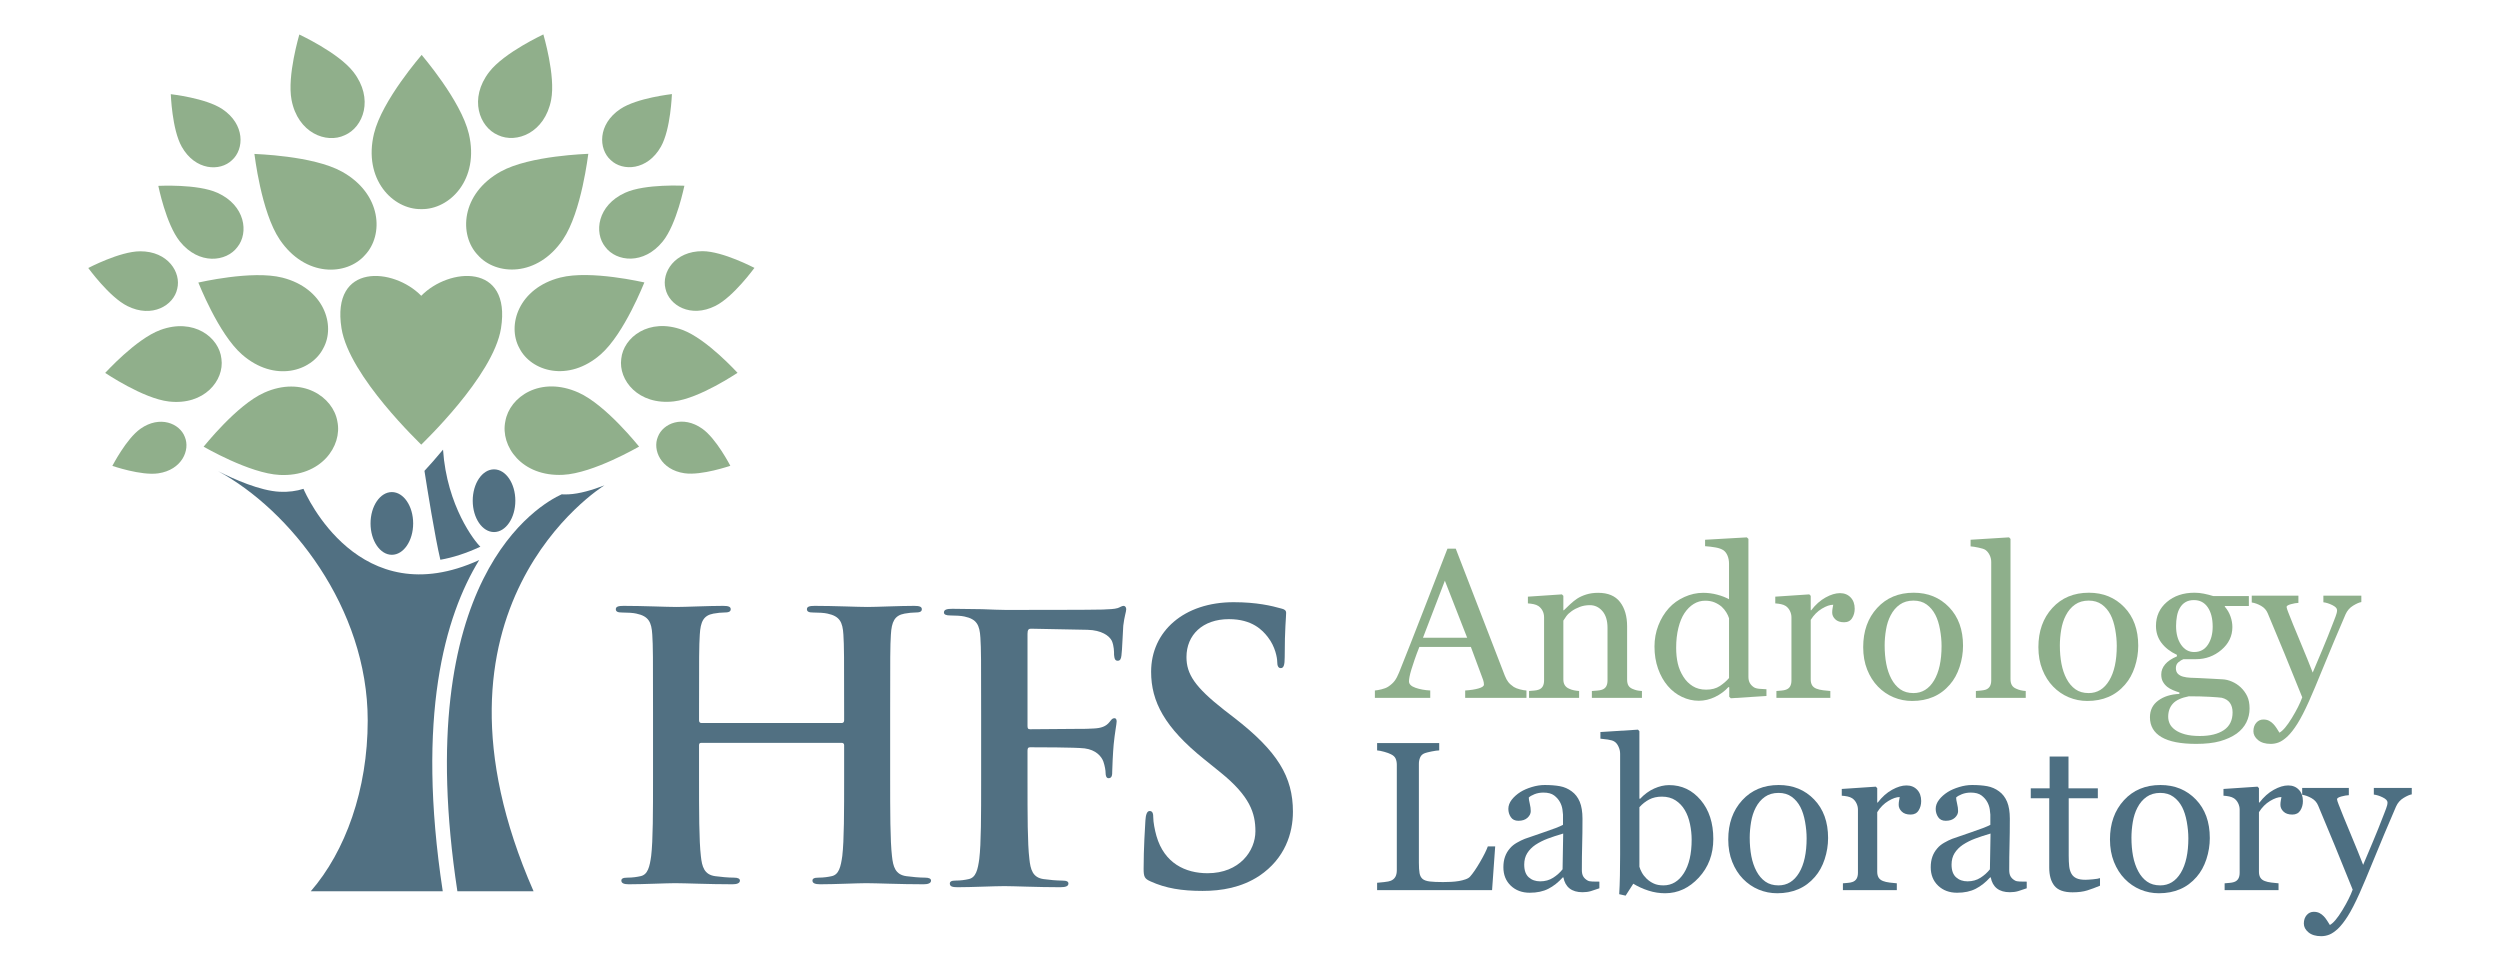 <?xml version="1.0" encoding="UTF-8" standalone="no"?><!DOCTYPE svg PUBLIC "-//W3C//DTD SVG 1.1//EN" "http://www.w3.org/Graphics/SVG/1.1/DTD/svg11.dtd"><svg width="100%" height="100%" viewBox="0 0 170 66" version="1.1" xmlns="http://www.w3.org/2000/svg" xmlns:xlink="http://www.w3.org/1999/xlink" xml:space="preserve" style="fill-rule:evenodd;clip-rule:evenodd;stroke-linejoin:round;stroke-miterlimit:1.414;"><rect id="Artboard1" x="0" y="0" width="170" height="66" style="fill:none;"/><g><path d="M101.673,57.555l-0.212,2.975l-7.818,0l0,-0.501c0.113,-0.009 0.276,-0.025 0.49,-0.049c0.214,-0.023 0.363,-0.054 0.448,-0.092c0.141,-0.061 0.243,-0.15 0.306,-0.268c0.064,-0.117 0.096,-0.267 0.096,-0.451l0,-7.162c0,-0.16 -0.027,-0.301 -0.081,-0.423c-0.054,-0.122 -0.161,-0.221 -0.321,-0.296c-0.108,-0.057 -0.26,-0.112 -0.455,-0.166c-0.195,-0.054 -0.356,-0.086 -0.483,-0.095l0,-0.501l4.223,0l0,0.501c-0.131,0.004 -0.302,0.028 -0.511,0.07c-0.209,0.043 -0.361,0.08 -0.455,0.113c-0.16,0.057 -0.269,0.153 -0.327,0.289c-0.06,0.136 -0.089,0.282 -0.089,0.437l0,6.719c0,0.31 0.015,0.551 0.046,0.722c0.031,0.172 0.102,0.305 0.215,0.399c0.108,0.084 0.269,0.139 0.483,0.165c0.214,0.026 0.513,0.039 0.899,0.039c0.174,0 0.354,-0.005 0.543,-0.014c0.188,-0.009 0.366,-0.028 0.535,-0.056c0.165,-0.029 0.317,-0.067 0.455,-0.117c0.139,-0.049 0.241,-0.111 0.307,-0.187c0.193,-0.216 0.417,-0.544 0.673,-0.983c0.256,-0.439 0.434,-0.795 0.532,-1.068l0.501,0Z" style="fill:#4d6f82;fill-rule:nonzero;"/><path d="M108.758,60.403c-0.221,0.08 -0.415,0.145 -0.582,0.194c-0.167,0.049 -0.356,0.074 -0.567,0.074c-0.367,0 -0.659,-0.086 -0.878,-0.257c-0.219,-0.172 -0.358,-0.422 -0.419,-0.751l-0.043,0c-0.305,0.338 -0.633,0.597 -0.983,0.775c-0.35,0.179 -0.772,0.268 -1.266,0.268c-0.521,0 -0.95,-0.16 -1.286,-0.479c-0.336,-0.32 -0.504,-0.738 -0.504,-1.255c0,-0.268 0.037,-0.508 0.113,-0.719c0.075,-0.212 0.187,-0.402 0.338,-0.571c0.118,-0.141 0.273,-0.267 0.465,-0.377c0.193,-0.111 0.374,-0.199 0.543,-0.265c0.212,-0.08 0.64,-0.228 1.287,-0.444c0.646,-0.216 1.082,-0.385 1.308,-0.507l0,-0.698c0,-0.061 -0.014,-0.179 -0.039,-0.353c-0.026,-0.174 -0.081,-0.338 -0.166,-0.493c-0.094,-0.174 -0.227,-0.326 -0.398,-0.455c-0.172,-0.129 -0.415,-0.194 -0.73,-0.194c-0.216,0 -0.417,0.036 -0.603,0.109c-0.185,0.073 -0.316,0.15 -0.391,0.229c0,0.094 0.022,0.233 0.067,0.416c0.045,0.184 0.067,0.353 0.067,0.508c0,0.164 -0.074,0.315 -0.222,0.451c-0.148,0.136 -0.354,0.205 -0.617,0.205c-0.235,0 -0.408,-0.084 -0.518,-0.251c-0.111,-0.167 -0.166,-0.353 -0.166,-0.56c0,-0.216 0.077,-0.423 0.229,-0.621c0.153,-0.197 0.352,-0.373 0.596,-0.528c0.211,-0.132 0.468,-0.243 0.768,-0.335c0.301,-0.092 0.595,-0.138 0.881,-0.138c0.395,0 0.74,0.027 1.033,0.081c0.294,0.055 0.561,0.171 0.8,0.349c0.24,0.174 0.422,0.411 0.547,0.709c0.124,0.298 0.187,0.683 0.187,1.153c0,0.672 -0.007,1.267 -0.022,1.787c-0.014,0.519 -0.021,1.087 -0.021,1.702c0,0.184 0.032,0.329 0.096,0.437c0.063,0.108 0.161,0.2 0.292,0.275c0.071,0.043 0.182,0.066 0.335,0.071c0.153,0.004 0.309,0.007 0.469,0.007l0,0.451Zm-2.461,-3.722c-0.399,0.117 -0.749,0.232 -1.05,0.345c-0.301,0.113 -0.58,0.254 -0.839,0.423c-0.235,0.16 -0.42,0.349 -0.557,0.568c-0.136,0.218 -0.204,0.478 -0.204,0.779c0,0.39 0.102,0.676 0.307,0.86c0.204,0.183 0.464,0.275 0.779,0.275c0.333,0 0.627,-0.081 0.881,-0.244c0.254,-0.162 0.467,-0.353 0.641,-0.574l0.042,-2.432Z" style="fill:#4d6f82;fill-rule:nonzero;"/><path d="M116.505,57.047c0,1.044 -0.328,1.92 -0.986,2.63c-0.658,0.71 -1.422,1.064 -2.291,1.064c-0.381,0 -0.756,-0.058 -1.125,-0.176c-0.369,-0.117 -0.716,-0.275 -1.04,-0.472l-0.521,0.811l-0.437,-0.099c0.023,-0.348 0.039,-0.766 0.049,-1.255c0.009,-0.489 0.014,-0.961 0.014,-1.417l0,-6.881c0,-0.159 -0.036,-0.319 -0.11,-0.479c-0.072,-0.16 -0.165,-0.275 -0.278,-0.345c-0.089,-0.062 -0.238,-0.107 -0.447,-0.138c-0.21,-0.03 -0.378,-0.05 -0.505,-0.06l0,-0.451l2.553,-0.162l0.098,0.106l0,4.582l0.049,0.014c0.292,-0.31 0.61,-0.543 0.956,-0.698c0.345,-0.155 0.685,-0.233 1.018,-0.233c0.856,0 1.57,0.339 2.144,1.016c0.573,0.676 0.859,1.558 0.859,2.643Zm-1.473,0.05c0,-0.348 -0.037,-0.703 -0.113,-1.065c-0.075,-0.362 -0.192,-0.677 -0.352,-0.945c-0.16,-0.272 -0.369,-0.493 -0.628,-0.662c-0.258,-0.169 -0.568,-0.254 -0.93,-0.254c-0.329,0 -0.617,0.065 -0.864,0.194c-0.246,0.129 -0.468,0.304 -0.666,0.525l0,4.047c0.028,0.112 0.084,0.244 0.166,0.394c0.082,0.151 0.194,0.294 0.335,0.43c0.141,0.132 0.3,0.239 0.479,0.321c0.179,0.083 0.397,0.124 0.656,0.124c0.573,0 1.036,-0.278 1.389,-0.832c0.352,-0.555 0.528,-1.314 0.528,-2.277Z" style="fill:#4d6f82;fill-rule:nonzero;"/><path d="M124.31,56.984c0,0.489 -0.078,0.969 -0.233,1.442c-0.155,0.472 -0.376,0.873 -0.663,1.202c-0.324,0.376 -0.7,0.655 -1.127,0.838c-0.428,0.184 -0.907,0.275 -1.439,0.275c-0.441,0 -0.862,-0.083 -1.262,-0.25c-0.399,-0.167 -0.754,-0.41 -1.064,-0.73c-0.306,-0.314 -0.549,-0.699 -0.73,-1.152c-0.181,-0.454 -0.271,-0.962 -0.271,-1.526c0,-1.086 0.316,-1.974 0.948,-2.665c0.632,-0.691 1.461,-1.037 2.485,-1.037c0.973,0 1.776,0.328 2.408,0.984c0.632,0.656 0.948,1.528 0.948,2.619Zm-1.46,0.014c0,-0.353 -0.035,-0.725 -0.105,-1.117c-0.071,-0.393 -0.176,-0.725 -0.317,-0.998c-0.151,-0.291 -0.348,-0.525 -0.593,-0.701c-0.244,-0.177 -0.542,-0.265 -0.895,-0.265c-0.362,0 -0.671,0.09 -0.927,0.268c-0.256,0.179 -0.464,0.423 -0.624,0.733c-0.15,0.287 -0.256,0.614 -0.317,0.98c-0.061,0.367 -0.092,0.722 -0.092,1.065c0,0.451 0.037,0.868 0.109,1.251c0.073,0.383 0.189,0.725 0.349,1.026c0.16,0.301 0.361,0.537 0.603,0.708c0.242,0.172 0.542,0.258 0.899,0.258c0.587,0 1.053,-0.285 1.396,-0.853c0.343,-0.569 0.514,-1.354 0.514,-2.355Z" style="fill:#4d6f82;fill-rule:nonzero;"/><path d="M130.64,54.474c0,0.24 -0.058,0.452 -0.176,0.638c-0.117,0.186 -0.298,0.279 -0.543,0.279c-0.263,0 -0.464,-0.069 -0.602,-0.205c-0.139,-0.136 -0.208,-0.287 -0.208,-0.451c0,-0.103 0.008,-0.197 0.024,-0.282c0.017,-0.085 0.032,-0.169 0.046,-0.254c-0.221,0 -0.479,0.089 -0.775,0.268c-0.297,0.179 -0.548,0.432 -0.755,0.761l0,4.047c0,0.165 0.032,0.298 0.095,0.402c0.064,0.103 0.164,0.181 0.3,0.233c0.117,0.047 0.269,0.082 0.455,0.105c0.186,0.024 0.347,0.04 0.483,0.05l0,0.465l-3.666,0l0,-0.465c0.108,-0.01 0.219,-0.019 0.335,-0.029c0.115,-0.009 0.215,-0.028 0.299,-0.056c0.132,-0.042 0.229,-0.116 0.293,-0.222c0.064,-0.106 0.095,-0.243 0.095,-0.412l0,-4.294c0,-0.145 -0.034,-0.289 -0.102,-0.43c-0.068,-0.141 -0.163,-0.254 -0.286,-0.338c-0.089,-0.057 -0.195,-0.098 -0.317,-0.124c-0.122,-0.025 -0.254,-0.043 -0.395,-0.052l0,-0.459l2.312,-0.155l0.099,0.099l0,0.98l0.036,0c0.291,-0.381 0.615,-0.67 0.973,-0.867c0.356,-0.198 0.683,-0.296 0.979,-0.296c0.296,0 0.537,0.096 0.723,0.289c0.186,0.192 0.278,0.451 0.278,0.775Z" style="fill:#4d6f82;fill-rule:nonzero;"/><path d="M137.817,60.403c-0.221,0.08 -0.415,0.145 -0.581,0.194c-0.167,0.049 -0.356,0.074 -0.568,0.074c-0.366,0 -0.659,-0.086 -0.878,-0.257c-0.218,-0.172 -0.358,-0.422 -0.419,-0.751l-0.042,0c-0.306,0.338 -0.634,0.597 -0.984,0.775c-0.35,0.179 -0.772,0.268 -1.265,0.268c-0.522,0 -0.951,-0.16 -1.287,-0.479c-0.336,-0.32 -0.504,-0.738 -0.504,-1.255c0,-0.268 0.038,-0.508 0.113,-0.719c0.075,-0.212 0.188,-0.402 0.338,-0.571c0.118,-0.141 0.273,-0.267 0.465,-0.377c0.193,-0.111 0.374,-0.199 0.543,-0.265c0.212,-0.08 0.641,-0.228 1.287,-0.444c0.646,-0.216 1.082,-0.385 1.308,-0.507l0,-0.698c0,-0.061 -0.013,-0.179 -0.039,-0.353c-0.026,-0.174 -0.081,-0.338 -0.166,-0.493c-0.094,-0.174 -0.226,-0.326 -0.398,-0.455c-0.172,-0.129 -0.415,-0.194 -0.73,-0.194c-0.216,0 -0.417,0.036 -0.603,0.109c-0.185,0.073 -0.316,0.15 -0.391,0.229c0,0.094 0.022,0.233 0.067,0.416c0.045,0.184 0.067,0.353 0.067,0.508c0,0.164 -0.074,0.315 -0.222,0.451c-0.148,0.136 -0.354,0.205 -0.617,0.205c-0.235,0 -0.408,-0.084 -0.518,-0.251c-0.11,-0.167 -0.166,-0.353 -0.166,-0.56c0,-0.216 0.077,-0.423 0.23,-0.621c0.152,-0.197 0.351,-0.373 0.595,-0.528c0.212,-0.132 0.468,-0.243 0.769,-0.335c0.3,-0.092 0.594,-0.138 0.881,-0.138c0.395,0 0.739,0.027 1.032,0.081c0.294,0.055 0.561,0.171 0.801,0.349c0.24,0.174 0.421,0.411 0.546,0.709c0.125,0.298 0.187,0.683 0.187,1.153c0,0.672 -0.007,1.267 -0.021,1.787c-0.014,0.519 -0.021,1.087 -0.021,1.702c0,0.184 0.032,0.329 0.095,0.437c0.063,0.108 0.161,0.2 0.293,0.275c0.07,0.043 0.182,0.066 0.334,0.071c0.153,0.004 0.31,0.007 0.469,0.007l0,0.451Zm-2.46,-3.722c-0.4,0.117 -0.75,0.232 -1.051,0.345c-0.301,0.113 -0.58,0.254 -0.839,0.423c-0.235,0.16 -0.42,0.349 -0.557,0.568c-0.136,0.218 -0.204,0.478 -0.204,0.779c0,0.39 0.102,0.676 0.307,0.86c0.204,0.183 0.464,0.275 0.779,0.275c0.333,0 0.627,-0.081 0.881,-0.244c0.254,-0.162 0.467,-0.353 0.641,-0.574l0.043,-2.432Z" style="fill:#4d6f82;fill-rule:nonzero;"/><path d="M142.801,60.227c-0.305,0.127 -0.594,0.234 -0.867,0.321c-0.272,0.086 -0.606,0.13 -1.001,0.13c-0.583,0 -0.993,-0.147 -1.23,-0.441c-0.237,-0.293 -0.356,-0.708 -0.356,-1.244l0,-4.709l-1.255,0l0,-0.677l1.283,0l0,-2.164l1.283,0l0,2.164l1.995,0l0,0.677l-1.981,0l0,3.884c0,0.292 0.011,0.535 0.032,0.73c0.021,0.195 0.072,0.365 0.152,0.511c0.075,0.136 0.188,0.24 0.338,0.31c0.15,0.071 0.352,0.106 0.606,0.106c0.118,0 0.29,-0.011 0.518,-0.032c0.228,-0.021 0.389,-0.048 0.483,-0.081l0,0.515Z" style="fill:#4d6f82;fill-rule:nonzero;"/><path d="M150.267,56.984c0,0.489 -0.077,0.969 -0.232,1.442c-0.156,0.472 -0.377,0.873 -0.663,1.202c-0.325,0.376 -0.7,0.655 -1.128,0.838c-0.428,0.184 -0.907,0.275 -1.438,0.275c-0.442,0 -0.863,-0.083 -1.263,-0.25c-0.399,-0.167 -0.754,-0.41 -1.064,-0.73c-0.305,-0.314 -0.548,-0.699 -0.73,-1.152c-0.18,-0.454 -0.271,-0.962 -0.271,-1.526c0,-1.086 0.316,-1.974 0.948,-2.665c0.632,-0.691 1.461,-1.037 2.485,-1.037c0.973,0 1.776,0.328 2.408,0.984c0.632,0.656 0.948,1.528 0.948,2.619Zm-1.459,0.014c0,-0.353 -0.036,-0.725 -0.106,-1.117c-0.071,-0.393 -0.176,-0.725 -0.317,-0.998c-0.15,-0.291 -0.348,-0.525 -0.593,-0.701c-0.244,-0.177 -0.542,-0.265 -0.895,-0.265c-0.362,0 -0.671,0.09 -0.927,0.268c-0.256,0.179 -0.464,0.423 -0.624,0.733c-0.15,0.287 -0.256,0.614 -0.317,0.98c-0.061,0.367 -0.091,0.722 -0.091,1.065c0,0.451 0.036,0.868 0.108,1.251c0.074,0.383 0.19,0.725 0.35,1.026c0.159,0.301 0.36,0.537 0.602,0.708c0.243,0.172 0.542,0.258 0.899,0.258c0.588,0 1.053,-0.285 1.396,-0.853c0.343,-0.569 0.515,-1.354 0.515,-2.355Z" style="fill:#4d6f82;fill-rule:nonzero;"/><path d="M156.598,54.474c0,0.24 -0.059,0.452 -0.176,0.638c-0.118,0.186 -0.299,0.279 -0.543,0.279c-0.263,0 -0.464,-0.069 -0.603,-0.205c-0.139,-0.136 -0.208,-0.287 -0.208,-0.451c0,-0.103 0.008,-0.197 0.025,-0.282c0.016,-0.085 0.031,-0.169 0.045,-0.254c-0.22,0 -0.479,0.089 -0.775,0.268c-0.296,0.179 -0.548,0.432 -0.754,0.761l0,4.047c0,0.165 0.031,0.298 0.095,0.402c0.063,0.103 0.163,0.181 0.299,0.233c0.118,0.047 0.269,0.082 0.455,0.105c0.186,0.024 0.347,0.04 0.483,0.05l0,0.465l-3.666,0l0,-0.465c0.108,-0.01 0.22,-0.019 0.335,-0.029c0.115,-0.009 0.215,-0.028 0.3,-0.056c0.131,-0.042 0.229,-0.116 0.292,-0.222c0.064,-0.106 0.095,-0.243 0.095,-0.412l0,-4.294c0,-0.145 -0.034,-0.289 -0.102,-0.43c-0.068,-0.141 -0.163,-0.254 -0.285,-0.338c-0.09,-0.057 -0.195,-0.098 -0.318,-0.124c-0.122,-0.025 -0.253,-0.043 -0.395,-0.052l0,-0.459l2.313,-0.155l0.099,0.099l0,0.98l0.035,0c0.291,-0.381 0.616,-0.67 0.973,-0.867c0.357,-0.198 0.684,-0.296 0.98,-0.296c0.296,0 0.537,0.096 0.722,0.289c0.186,0.192 0.279,0.451 0.279,0.775Z" style="fill:#4d6f82;fill-rule:nonzero;"/><path d="M156.661,62.8c0,-0.235 0.065,-0.427 0.194,-0.575c0.13,-0.148 0.29,-0.222 0.483,-0.222c0.15,0 0.279,0.029 0.388,0.085c0.108,0.056 0.204,0.129 0.289,0.218c0.07,0.071 0.145,0.167 0.225,0.29c0.08,0.122 0.144,0.223 0.191,0.303c0.235,-0.127 0.516,-0.459 0.842,-0.994c0.327,-0.536 0.563,-1.006 0.709,-1.41c-0.447,-1.114 -0.851,-2.111 -1.213,-2.989c-0.362,-0.879 -0.74,-1.789 -1.135,-2.729c-0.089,-0.216 -0.239,-0.384 -0.451,-0.504c-0.212,-0.12 -0.423,-0.196 -0.635,-0.229l0,-0.465l3.173,0l0,0.493c-0.141,0.005 -0.31,0.034 -0.508,0.088c-0.197,0.054 -0.296,0.117 -0.296,0.187c0,0.028 0.011,0.075 0.032,0.141c0.021,0.066 0.046,0.134 0.074,0.205c0.178,0.465 0.451,1.136 0.818,2.012c0.366,0.877 0.651,1.578 0.853,2.105c0.211,-0.503 0.431,-1.024 0.659,-1.562c0.228,-0.538 0.483,-1.174 0.765,-1.907c0.033,-0.089 0.08,-0.212 0.141,-0.37c0.061,-0.157 0.092,-0.292 0.092,-0.405c0,-0.122 -0.107,-0.236 -0.321,-0.342c-0.214,-0.106 -0.418,-0.17 -0.61,-0.194l0,-0.451l2.58,0l0,0.437c-0.141,0.023 -0.327,0.104 -0.557,0.243c-0.23,0.139 -0.402,0.335 -0.514,0.589c-0.56,1.297 -1.057,2.479 -1.491,3.546c-0.435,1.067 -0.766,1.852 -0.991,2.354c-0.296,0.658 -0.56,1.172 -0.793,1.541c-0.233,0.369 -0.459,0.659 -0.68,0.87c-0.216,0.198 -0.413,0.331 -0.589,0.399c-0.176,0.068 -0.358,0.102 -0.546,0.102c-0.367,0 -0.655,-0.087 -0.864,-0.261c-0.209,-0.174 -0.314,-0.373 -0.314,-0.599Z" style="fill:#4d6f82;fill-rule:nonzero;"/><path d="M103.799,47.454l-4.167,0l0,-0.501c0.367,-0.023 0.671,-0.07 0.913,-0.141c0.242,-0.07 0.363,-0.157 0.363,-0.261c0,-0.042 -0.004,-0.094 -0.014,-0.155c-0.009,-0.061 -0.023,-0.115 -0.042,-0.162l-0.832,-2.242l-3.504,0c-0.131,0.329 -0.238,0.616 -0.321,0.86c-0.081,0.245 -0.156,0.47 -0.222,0.677c-0.06,0.202 -0.103,0.367 -0.126,0.494c-0.024,0.127 -0.036,0.23 -0.036,0.31c0,0.188 0.148,0.334 0.444,0.437c0.296,0.103 0.63,0.164 1.002,0.183l0,0.501l-3.765,0l0,-0.501c0.122,-0.009 0.275,-0.036 0.458,-0.081c0.184,-0.044 0.334,-0.104 0.451,-0.18c0.188,-0.126 0.334,-0.259 0.437,-0.398c0.104,-0.139 0.205,-0.33 0.303,-0.574c0.503,-1.255 1.058,-2.665 1.664,-4.23c0.607,-1.565 1.147,-2.959 1.622,-4.181l0.564,0l3.334,8.629c0.071,0.183 0.151,0.331 0.24,0.444c0.089,0.113 0.214,0.223 0.374,0.332c0.108,0.065 0.249,0.121 0.422,0.165c0.174,0.045 0.32,0.07 0.438,0.074l0,0.501Zm-4.033,-4.089l-1.515,-3.877l-1.488,3.877l3.003,0Z" style="fill:#8eaf8b;fill-rule:nonzero;"/><path d="M111.652,47.454l-3.405,0l0,-0.466c0.108,-0.009 0.227,-0.018 0.356,-0.028c0.13,-0.009 0.236,-0.028 0.321,-0.056c0.132,-0.042 0.229,-0.116 0.293,-0.222c0.063,-0.106 0.094,-0.243 0.094,-0.413l0,-3.574c0,-0.493 -0.116,-0.874 -0.348,-1.142c-0.233,-0.268 -0.516,-0.402 -0.85,-0.402c-0.249,0 -0.477,0.039 -0.683,0.117c-0.207,0.077 -0.391,0.172 -0.551,0.285c-0.155,0.108 -0.278,0.225 -0.37,0.349c-0.091,0.125 -0.158,0.224 -0.201,0.3l0,3.997c0,0.16 0.033,0.291 0.099,0.395c0.066,0.103 0.164,0.183 0.296,0.239c0.099,0.047 0.206,0.083 0.321,0.106c0.115,0.024 0.234,0.04 0.356,0.049l0,0.466l-3.405,0l0,-0.466c0.108,-0.009 0.22,-0.018 0.335,-0.028c0.115,-0.009 0.215,-0.028 0.299,-0.056c0.132,-0.042 0.23,-0.116 0.293,-0.222c0.064,-0.106 0.095,-0.243 0.095,-0.413l0,-4.293c0,-0.16 -0.034,-0.307 -0.102,-0.441c-0.068,-0.133 -0.163,-0.243 -0.286,-0.327c-0.089,-0.057 -0.194,-0.098 -0.317,-0.124c-0.122,-0.026 -0.254,-0.043 -0.395,-0.053l0,-0.458l2.313,-0.155l0.098,0.099l0,0.98l0.036,0c0.113,-0.113 0.254,-0.248 0.423,-0.406c0.169,-0.157 0.329,-0.285 0.479,-0.384c0.174,-0.113 0.381,-0.207 0.621,-0.282c0.239,-0.075 0.509,-0.113 0.81,-0.113c0.667,0 1.162,0.208 1.484,0.624c0.322,0.416 0.483,0.97 0.483,1.66l0,3.617c0,0.165 0.028,0.297 0.085,0.398c0.056,0.101 0.152,0.18 0.289,0.237c0.113,0.047 0.21,0.079 0.293,0.098c0.081,0.019 0.195,0.033 0.341,0.042l0,0.466Z" style="fill:#8eaf8b;fill-rule:nonzero;"/><path d="M120.119,47.327l-2.425,0.155l-0.106,-0.099l0,-0.648l-0.056,-0.014c-0.244,0.272 -0.546,0.495 -0.906,0.669c-0.359,0.174 -0.73,0.261 -1.11,0.261c-0.395,0 -0.777,-0.088 -1.146,-0.264c-0.369,-0.176 -0.69,-0.424 -0.962,-0.744c-0.278,-0.324 -0.497,-0.714 -0.659,-1.17c-0.162,-0.456 -0.244,-0.959 -0.244,-1.509c0,-0.503 0.087,-0.98 0.261,-1.431c0.174,-0.451 0.414,-0.846 0.719,-1.184c0.287,-0.315 0.638,-0.567 1.054,-0.755c0.416,-0.188 0.84,-0.282 1.273,-0.282c0.324,0 0.642,0.041 0.955,0.124c0.312,0.082 0.581,0.187 0.807,0.313l0,-2.418c0,-0.197 -0.033,-0.377 -0.099,-0.539c-0.065,-0.162 -0.157,-0.285 -0.274,-0.37c-0.132,-0.089 -0.31,-0.154 -0.533,-0.194c-0.223,-0.04 -0.464,-0.069 -0.722,-0.088l0,-0.437l2.84,-0.162l0.107,0.105l0,9.377c0,0.164 0.031,0.304 0.094,0.419c0.064,0.115 0.157,0.213 0.279,0.293c0.089,0.056 0.218,0.091 0.388,0.105c0.169,0.015 0.324,0.024 0.465,0.029l0,0.458Zm-2.545,-1.22l0,-4.067c-0.037,-0.123 -0.099,-0.254 -0.183,-0.395c-0.085,-0.141 -0.19,-0.27 -0.318,-0.388c-0.136,-0.117 -0.296,-0.215 -0.479,-0.293c-0.183,-0.077 -0.397,-0.116 -0.641,-0.116c-0.282,0 -0.542,0.073 -0.779,0.219c-0.238,0.145 -0.448,0.355 -0.631,0.627c-0.174,0.263 -0.312,0.598 -0.413,1.005c-0.101,0.406 -0.151,0.856 -0.151,1.35c0,0.395 0.037,0.753 0.112,1.075c0.076,0.322 0.203,0.621 0.381,0.899c0.165,0.263 0.375,0.474 0.631,0.634c0.256,0.16 0.56,0.24 0.913,0.24c0.376,0 0.688,-0.082 0.934,-0.247c0.247,-0.164 0.455,-0.345 0.624,-0.543Z" style="fill:#8eaf8b;fill-rule:nonzero;"/><path d="M126.119,41.398c0,0.24 -0.059,0.452 -0.177,0.638c-0.117,0.186 -0.298,0.278 -0.543,0.278c-0.263,0 -0.464,-0.068 -0.603,-0.204c-0.138,-0.136 -0.207,-0.287 -0.207,-0.451c0,-0.104 0.008,-0.198 0.024,-0.282c0.017,-0.085 0.032,-0.169 0.046,-0.254c-0.221,0 -0.479,0.089 -0.775,0.268c-0.296,0.179 -0.548,0.432 -0.755,0.761l0,4.047c0,0.164 0.032,0.298 0.095,0.402c0.064,0.103 0.164,0.181 0.3,0.232c0.118,0.047 0.269,0.083 0.455,0.106c0.185,0.024 0.346,0.04 0.483,0.049l0,0.466l-3.666,0l0,-0.466c0.108,-0.009 0.22,-0.018 0.335,-0.028c0.115,-0.009 0.215,-0.028 0.299,-0.056c0.132,-0.042 0.23,-0.116 0.293,-0.222c0.063,-0.106 0.095,-0.243 0.095,-0.413l0,-4.293c0,-0.146 -0.034,-0.289 -0.102,-0.43c-0.068,-0.141 -0.163,-0.254 -0.286,-0.338c-0.089,-0.057 -0.195,-0.098 -0.317,-0.124c-0.122,-0.026 -0.254,-0.043 -0.395,-0.053l0,-0.458l2.313,-0.155l0.098,0.099l0,0.98l0.035,0c0.292,-0.381 0.616,-0.67 0.973,-0.867c0.358,-0.198 0.684,-0.296 0.98,-0.296c0.296,0 0.538,0.096 0.723,0.289c0.186,0.192 0.279,0.451 0.279,0.775Z" style="fill:#8eaf8b;fill-rule:nonzero;"/><path d="M133.486,43.908c0,0.489 -0.078,0.969 -0.233,1.441c-0.155,0.473 -0.376,0.873 -0.663,1.202c-0.324,0.376 -0.7,0.656 -1.128,0.839c-0.428,0.184 -0.907,0.275 -1.438,0.275c-0.442,0 -0.862,-0.083 -1.262,-0.25c-0.4,-0.167 -0.754,-0.41 -1.064,-0.73c-0.306,-0.315 -0.549,-0.699 -0.73,-1.152c-0.181,-0.454 -0.271,-0.963 -0.271,-1.527c0,-1.085 0.315,-1.974 0.948,-2.664c0.632,-0.691 1.46,-1.037 2.485,-1.037c0.973,0 1.775,0.328 2.407,0.984c0.632,0.655 0.949,1.528 0.949,2.619Zm-1.46,0.014c0,-0.353 -0.035,-0.725 -0.106,-1.118c-0.07,-0.392 -0.176,-0.725 -0.317,-0.997c-0.15,-0.291 -0.348,-0.525 -0.592,-0.702c-0.244,-0.176 -0.543,-0.264 -0.895,-0.264c-0.362,0 -0.671,0.089 -0.927,0.268c-0.257,0.179 -0.464,0.423 -0.624,0.733c-0.151,0.287 -0.257,0.613 -0.317,0.98c-0.062,0.367 -0.092,0.721 -0.092,1.065c0,0.451 0.036,0.868 0.109,1.251c0.073,0.383 0.189,0.725 0.349,1.026c0.16,0.3 0.361,0.537 0.603,0.708c0.242,0.172 0.541,0.257 0.899,0.257c0.587,0 1.052,-0.284 1.396,-0.853c0.342,-0.568 0.514,-1.353 0.514,-2.354Z" style="fill:#8eaf8b;fill-rule:nonzero;"/><path d="M137.75,47.454l-3.39,0l0,-0.466c0.108,-0.009 0.223,-0.019 0.345,-0.031c0.122,-0.012 0.223,-0.03 0.303,-0.053c0.132,-0.042 0.23,-0.116 0.296,-0.222c0.066,-0.106 0.099,-0.243 0.099,-0.413l0,-8.05c0,-0.17 -0.036,-0.328 -0.109,-0.476c-0.073,-0.148 -0.168,-0.265 -0.286,-0.349c-0.084,-0.057 -0.24,-0.108 -0.465,-0.155c-0.226,-0.047 -0.407,-0.076 -0.543,-0.085l0,-0.451l2.615,-0.162l0.099,0.105l0,9.539c0,0.164 0.031,0.299 0.092,0.405c0.061,0.106 0.16,0.187 0.296,0.243c0.103,0.047 0.205,0.083 0.307,0.106c0.101,0.024 0.215,0.04 0.341,0.049l0,0.466Z" style="fill:#8eaf8b;fill-rule:nonzero;"/><path d="M145.4,43.908c0,0.489 -0.078,0.969 -0.233,1.441c-0.155,0.473 -0.376,0.873 -0.663,1.202c-0.324,0.376 -0.7,0.656 -1.128,0.839c-0.427,0.184 -0.907,0.275 -1.438,0.275c-0.442,0 -0.862,-0.083 -1.262,-0.25c-0.399,-0.167 -0.754,-0.41 -1.064,-0.73c-0.306,-0.315 -0.549,-0.699 -0.73,-1.152c-0.181,-0.454 -0.271,-0.963 -0.271,-1.527c0,-1.085 0.316,-1.974 0.948,-2.664c0.632,-0.691 1.461,-1.037 2.485,-1.037c0.973,0 1.775,0.328 2.408,0.984c0.632,0.655 0.948,1.528 0.948,2.619Zm-1.46,0.014c0,-0.353 -0.035,-0.725 -0.105,-1.118c-0.071,-0.392 -0.177,-0.725 -0.318,-0.997c-0.15,-0.291 -0.347,-0.525 -0.592,-0.702c-0.244,-0.176 -0.543,-0.264 -0.895,-0.264c-0.362,0 -0.671,0.089 -0.927,0.268c-0.256,0.179 -0.464,0.423 -0.624,0.733c-0.151,0.287 -0.256,0.613 -0.318,0.98c-0.06,0.367 -0.091,0.721 -0.091,1.065c0,0.451 0.037,0.868 0.109,1.251c0.073,0.383 0.189,0.725 0.349,1.026c0.16,0.3 0.361,0.537 0.603,0.708c0.242,0.172 0.542,0.257 0.899,0.257c0.587,0 1.053,-0.284 1.395,-0.853c0.344,-0.568 0.515,-1.353 0.515,-2.354Z" style="fill:#8eaf8b;fill-rule:nonzero;"/><path d="M152.365,46.735c0.188,0.178 0.336,0.38 0.444,0.606c0.108,0.226 0.162,0.505 0.162,0.839c0,0.334 -0.073,0.647 -0.218,0.941c-0.146,0.294 -0.367,0.549 -0.663,0.765c-0.315,0.221 -0.691,0.392 -1.128,0.515c-0.437,0.122 -0.978,0.183 -1.622,0.183c-1.052,0 -1.84,-0.154 -2.361,-0.462c-0.522,-0.308 -0.783,-0.758 -0.783,-1.35c0,-0.479 0.188,-0.858 0.564,-1.135c0.376,-0.277 0.856,-0.428 1.438,-0.451l0,-0.099c-0.141,-0.042 -0.286,-0.095 -0.437,-0.158c-0.15,-0.064 -0.279,-0.138 -0.387,-0.222c-0.123,-0.099 -0.221,-0.215 -0.296,-0.349c-0.076,-0.134 -0.113,-0.3 -0.113,-0.497c0,-0.25 0.088,-0.479 0.264,-0.688c0.176,-0.209 0.443,-0.389 0.8,-0.539l0,-0.106c-0.451,-0.211 -0.801,-0.483 -1.05,-0.814c-0.249,-0.331 -0.374,-0.716 -0.374,-1.153c0,-0.658 0.246,-1.198 0.737,-1.621c0.491,-0.423 1.12,-0.635 1.886,-0.635c0.211,0 0.422,0.021 0.631,0.064c0.209,0.042 0.421,0.096 0.638,0.162l2.425,0l0,0.677l-1.636,0l0,0.042c0.174,0.202 0.303,0.425 0.388,0.67c0.085,0.244 0.127,0.484 0.127,0.719c0,0.611 -0.248,1.128 -0.744,1.551c-0.496,0.423 -1.073,0.634 -1.73,0.634l-0.854,0c-0.108,0.038 -0.221,0.106 -0.338,0.205c-0.117,0.098 -0.176,0.232 -0.176,0.402c0,0.173 0.049,0.306 0.148,0.398c0.098,0.091 0.218,0.154 0.359,0.187c0.136,0.037 0.295,0.061 0.476,0.07c0.181,0.01 0.368,0.017 0.561,0.021c0.207,0.005 0.489,0.019 0.849,0.043c0.359,0.023 0.615,0.037 0.765,0.042c0.216,0.009 0.434,0.061 0.652,0.155c0.219,0.094 0.417,0.223 0.596,0.388Zm-1.903,-4.124c0,-0.55 -0.112,-0.989 -0.335,-1.315c-0.224,-0.327 -0.537,-0.49 -0.941,-0.49c-0.221,0 -0.411,0.046 -0.568,0.137c-0.158,0.092 -0.286,0.222 -0.384,0.392c-0.094,0.155 -0.161,0.341 -0.201,0.56c-0.04,0.219 -0.06,0.443 -0.06,0.673c0,0.522 0.114,0.947 0.342,1.276c0.228,0.329 0.523,0.494 0.884,0.494c0.404,0 0.716,-0.164 0.934,-0.49c0.219,-0.327 0.329,-0.739 0.329,-1.237Zm1.353,5.83c0,-0.263 -0.061,-0.48 -0.183,-0.649c-0.122,-0.169 -0.308,-0.284 -0.557,-0.345c-0.132,-0.019 -0.402,-0.04 -0.811,-0.064c-0.409,-0.023 -0.883,-0.035 -1.424,-0.035c-0.508,0.099 -0.869,0.264 -1.082,0.497c-0.214,0.233 -0.321,0.532 -0.321,0.899c0,0.164 0.035,0.322 0.106,0.472c0.07,0.151 0.192,0.289 0.366,0.416c0.165,0.122 0.385,0.222 0.663,0.3c0.277,0.077 0.616,0.116 1.015,0.116c0.691,0 1.235,-0.133 1.632,-0.398c0.397,-0.266 0.596,-0.669 0.596,-1.209Z" style="fill:#8eaf8b;fill-rule:nonzero;"/><path d="M153.232,49.724c0,-0.235 0.065,-0.427 0.194,-0.575c0.129,-0.148 0.29,-0.222 0.483,-0.222c0.15,0 0.279,0.028 0.387,0.085c0.109,0.056 0.205,0.129 0.289,0.218c0.071,0.071 0.146,0.167 0.226,0.289c0.08,0.123 0.143,0.224 0.19,0.303c0.235,-0.126 0.516,-0.458 0.843,-0.993c0.326,-0.536 0.563,-1.006 0.709,-1.41c-0.447,-1.114 -0.851,-2.111 -1.213,-2.99c-0.362,-0.878 -0.74,-1.788 -1.135,-2.728c-0.09,-0.216 -0.24,-0.384 -0.452,-0.504c-0.211,-0.12 -0.422,-0.196 -0.634,-0.229l0,-0.465l3.173,0l0,0.493c-0.141,0.005 -0.311,0.034 -0.508,0.088c-0.198,0.054 -0.296,0.117 -0.296,0.187c0,0.028 0.011,0.075 0.032,0.141c0.021,0.066 0.045,0.134 0.074,0.205c0.178,0.465 0.451,1.136 0.818,2.012c0.366,0.877 0.65,1.578 0.853,2.105c0.211,-0.503 0.431,-1.024 0.659,-1.562c0.228,-0.538 0.482,-1.174 0.764,-1.907c0.033,-0.089 0.08,-0.213 0.141,-0.37c0.062,-0.157 0.092,-0.293 0.092,-0.405c0,-0.123 -0.107,-0.236 -0.32,-0.342c-0.215,-0.106 -0.418,-0.171 -0.611,-0.194l0,-0.451l2.581,0l0,0.437c-0.141,0.023 -0.327,0.104 -0.557,0.243c-0.23,0.139 -0.402,0.335 -0.515,0.589c-0.559,1.297 -1.056,2.479 -1.491,3.546c-0.434,1.067 -0.765,1.851 -0.991,2.354c-0.296,0.658 -0.56,1.172 -0.793,1.541c-0.232,0.369 -0.459,0.659 -0.68,0.87c-0.216,0.198 -0.412,0.331 -0.588,0.399c-0.176,0.068 -0.359,0.102 -0.547,0.102c-0.366,0 -0.654,-0.087 -0.863,-0.261c-0.209,-0.174 -0.314,-0.374 -0.314,-0.599Z" style="fill:#8eaf8b;fill-rule:nonzero;"/><path d="M57.25,49.163c0.075,0 0.151,-0.05 0.151,-0.176l0,-0.526c0,-3.805 0,-4.507 -0.05,-5.308c-0.051,-0.852 -0.251,-1.252 -1.077,-1.427c-0.2,-0.051 -0.626,-0.075 -0.977,-0.075c-0.276,0 -0.426,-0.051 -0.426,-0.226c0,-0.175 0.176,-0.226 0.526,-0.226c1.353,0 2.93,0.075 3.606,0.075c0.601,0 2.179,-0.075 3.156,-0.075c0.35,0 0.526,0.051 0.526,0.226c0,0.175 -0.151,0.226 -0.452,0.226c-0.2,0 -0.425,0.024 -0.726,0.075c-0.675,0.125 -0.876,0.55 -0.926,1.427c-0.05,0.801 -0.05,1.503 -0.05,5.308l0,4.408c0,2.304 0,4.282 0.125,5.358c0.075,0.702 0.225,1.253 0.977,1.353c0.35,0.05 0.901,0.1 1.276,0.1c0.276,0 0.401,0.076 0.401,0.201c0,0.175 -0.2,0.25 -0.5,0.25c-1.628,0 -3.206,-0.075 -3.907,-0.075c-0.576,0 -2.153,0.075 -3.13,0.075c-0.351,0 -0.526,-0.075 -0.526,-0.25c0,-0.125 0.1,-0.201 0.401,-0.201c0.375,0 0.676,-0.05 0.901,-0.1c0.501,-0.1 0.626,-0.651 0.727,-1.377c0.125,-1.052 0.125,-3.03 0.125,-5.334l0,-2.204c0,-0.1 -0.076,-0.15 -0.151,-0.15l-9.565,0c-0.075,0 -0.151,0.025 -0.151,0.15l0,2.204c0,2.304 0,4.282 0.126,5.358c0.075,0.702 0.225,1.253 0.976,1.353c0.351,0.05 0.902,0.1 1.277,0.1c0.276,0 0.401,0.076 0.401,0.201c0,0.175 -0.2,0.25 -0.501,0.25c-1.627,0 -3.205,-0.075 -3.906,-0.075c-0.576,0 -2.154,0.075 -3.156,0.075c-0.325,0 -0.5,-0.075 -0.5,-0.25c0,-0.125 0.1,-0.201 0.401,-0.201c0.375,0 0.676,-0.05 0.901,-0.1c0.501,-0.1 0.626,-0.651 0.726,-1.377c0.126,-1.052 0.126,-3.03 0.126,-5.334l0,-4.408c0,-3.805 0,-4.507 -0.051,-5.308c-0.05,-0.852 -0.25,-1.252 -1.077,-1.427c-0.2,-0.051 -0.625,-0.075 -0.976,-0.075c-0.276,0 -0.426,-0.051 -0.426,-0.226c0,-0.175 0.175,-0.226 0.526,-0.226c1.352,0 2.93,0.075 3.606,0.075c0.601,0 2.179,-0.075 3.155,-0.075c0.351,0 0.526,0.051 0.526,0.226c0,0.175 -0.15,0.226 -0.451,0.226c-0.2,0 -0.425,0.024 -0.726,0.075c-0.676,0.125 -0.876,0.55 -0.926,1.427c-0.051,0.801 -0.051,1.503 -0.051,5.308l0,0.526c0,0.126 0.076,0.176 0.151,0.176l9.565,0Z" style="fill:#517082;"/><path d="M69.871,53.069c0,2.404 0,4.282 0.126,5.334c0.075,0.726 0.225,1.277 0.977,1.377c0.35,0.051 0.901,0.1 1.251,0.1c0.326,0 0.427,0.075 0.427,0.201c0,0.175 -0.176,0.25 -0.551,0.25c-1.578,0 -3.156,-0.075 -3.807,-0.075c-0.651,0 -2.229,0.075 -3.18,0.075c-0.351,0 -0.526,-0.05 -0.526,-0.25c0,-0.126 0.1,-0.201 0.376,-0.201c0.375,0 0.676,-0.049 0.901,-0.1c0.501,-0.1 0.626,-0.651 0.726,-1.377c0.126,-1.052 0.126,-2.93 0.126,-5.334l0,-4.407c0,-3.806 0,-4.508 -0.051,-5.309c-0.05,-0.851 -0.25,-1.252 -1.077,-1.428c-0.2,-0.05 -0.625,-0.074 -0.976,-0.074c-0.251,0 -0.426,-0.051 -0.426,-0.2c0,-0.201 0.2,-0.252 0.576,-0.252c0.651,0 1.377,0.026 2.028,0.026c0.652,0.025 1.228,0.05 1.578,0.05c0.951,0 6.035,0 6.611,-0.025c0.476,-0.025 0.776,-0.025 1.027,-0.101c0.15,-0.049 0.275,-0.15 0.4,-0.15c0.101,0 0.176,0.101 0.176,0.226c0,0.175 -0.125,0.476 -0.201,1.127c-0.025,0.25 -0.075,1.727 -0.125,2.028c-0.025,0.201 -0.075,0.351 -0.25,0.351c-0.176,0 -0.225,-0.126 -0.251,-0.401c0,-0.201 0,-0.601 -0.15,-0.951c-0.175,-0.351 -0.701,-0.727 -1.653,-0.752l-3.856,-0.075c-0.15,0 -0.226,0.075 -0.226,0.351l0,6.26c0,0.15 0.026,0.226 0.176,0.226l3.205,-0.025c0.426,0 0.777,0 1.127,-0.026c0.476,-0.025 0.826,-0.125 1.077,-0.451c0.125,-0.15 0.175,-0.25 0.326,-0.25c0.099,0 0.15,0.076 0.15,0.226c0,0.149 -0.126,0.776 -0.201,1.551c-0.05,0.502 -0.1,1.655 -0.1,1.829c0,0.225 0,0.475 -0.25,0.475c-0.151,0 -0.2,-0.175 -0.2,-0.35c0,-0.175 -0.05,-0.475 -0.151,-0.777c-0.125,-0.35 -0.501,-0.801 -1.277,-0.901c-0.626,-0.075 -3.28,-0.075 -3.706,-0.075c-0.125,0 -0.176,0.051 -0.176,0.226l0,2.028Z" style="fill:#517082;"/><path d="M78.227,59.93c-0.388,-0.174 -0.461,-0.3 -0.461,-0.85c0,-1.378 0.096,-2.88 0.121,-3.281c0.024,-0.376 0.097,-0.651 0.292,-0.651c0.218,0 0.242,0.225 0.242,0.426c0,0.325 0.098,0.85 0.219,1.277c0.535,1.853 1.968,2.528 3.473,2.528c2.186,0 3.255,-1.527 3.255,-2.854c0,-1.227 -0.365,-2.379 -2.38,-4.006l-1.117,-0.902c-2.673,-2.153 -3.595,-3.906 -3.595,-5.935c0,-2.755 2.235,-4.733 5.611,-4.733c1.578,0 2.598,0.25 3.23,0.427c0.218,0.049 0.34,0.124 0.34,0.299c0,0.326 -0.097,1.052 -0.097,3.006c0,0.551 -0.073,0.75 -0.267,0.75c-0.17,0 -0.243,-0.15 -0.243,-0.45c0,-0.225 -0.122,-1.002 -0.632,-1.653c-0.364,-0.476 -1.069,-1.227 -2.648,-1.227c-1.796,0 -2.89,1.077 -2.89,2.58c0,1.151 0.559,2.028 2.575,3.606l0.68,0.525c2.939,2.279 3.984,4.006 3.984,6.386c0,1.452 -0.535,3.18 -2.284,4.357c-1.214,0.801 -2.574,1.026 -3.861,1.026c-1.409,0 -2.502,-0.175 -3.547,-0.651Z" style="fill:#517082;"/><path d="M13.845,30.376c0.012,-0.001 2.237,-2.831 4.121,-3.674c2.575,-1.152 4.692,0.276 4.976,1.958c0.348,1.67 -1.104,3.771 -3.921,3.636c-2.061,-0.099 -5.165,-1.924 -5.176,-1.92Z" style="fill:#90af8b;"/><path d="M13.486,19.213c0.01,0.007 3.642,-0.861 5.717,-0.333c2.835,0.722 3.637,3.247 2.784,4.797c-0.792,1.582 -3.326,2.356 -5.529,0.431c-1.613,-1.408 -2.961,-4.891 -2.972,-4.895Z" style="fill:#90af8b;"/><path d="M28.672,3.732c-0.001,0.013 2.673,3.093 3.21,5.369c0.733,3.11 -1.307,5.162 -3.239,5.119c-1.933,0.032 -3.962,-2.032 -3.211,-5.138c0.55,-2.273 3.242,-5.337 3.24,-5.35Z" style="fill:#90af8b;"/><path d="M7.151,25.359c0.01,0 2.082,-2.303 3.747,-2.919c2.276,-0.843 4.013,0.504 4.16,1.964c0.204,1.454 -1.162,3.175 -3.573,2.898c-1.764,-0.202 -4.324,-1.946 -4.334,-1.943Z" style="fill:#90af8b;"/><path d="M11.613,6.404c0.004,0.006 2.371,0.257 3.506,1.015c1.55,1.036 1.496,2.724 0.654,3.474c-0.812,0.783 -2.499,0.709 -3.415,-0.916c-0.669,-1.189 -0.74,-3.568 -0.745,-3.573Z" style="fill:#90af8b;"/><path d="M6,18.223c0.007,0.003 2.143,-1.13 3.528,-1.135c1.894,-0.008 2.806,1.444 2.523,2.554c-0.24,1.12 -1.703,2.015 -3.395,1.167c-1.239,-0.621 -2.648,-2.585 -2.656,-2.586Z" style="fill:#90af8b;"/><path d="M7.639,31.681c0.006,-0.002 0.944,-1.841 1.911,-2.524c1.321,-0.933 2.671,-0.365 3.017,0.55c0.381,0.901 -0.203,2.244 -1.803,2.48c-1.171,0.173 -3.119,-0.509 -3.125,-0.506Z" style="fill:#90af8b;"/><path d="M17.299,10.467c0.008,0.01 3.97,0.103 5.956,1.206c2.715,1.508 2.854,4.317 1.559,5.677c-1.241,1.409 -4.051,1.516 -5.791,-1.055c-1.274,-1.882 -1.714,-5.821 -1.724,-5.828Z" style="fill:#90af8b;"/><path d="M10.765,12.638c0.006,0.006 2.646,-0.149 4.028,0.476c1.888,0.854 2.135,2.714 1.348,3.689c-0.748,1.006 -2.611,1.232 -3.91,-0.383c-0.95,-1.182 -1.459,-3.777 -1.466,-3.782Z" style="fill:#90af8b;"/><path d="M20.354,2.347c0.003,0.009 2.658,1.226 3.681,2.551c1.4,1.811 0.676,3.753 -0.596,4.297c-1.251,0.592 -3.184,-0.153 -3.614,-2.4c-0.314,-1.645 0.534,-4.439 0.529,-4.448Z" style="fill:#90af8b;"/><path d="M28.645,30.237c-0.003,-0.018 4.902,-4.635 5.423,-7.912c0.712,-4.478 -3.542,-4.138 -5.423,-2.211c-1.881,-1.927 -6.134,-2.267 -5.423,2.211c0.521,3.277 5.427,7.894 5.423,7.912Z" style="fill:#90af8b;"/><path d="M43.458,30.368c-0.011,-0.001 -2.237,-2.83 -4.121,-3.673c-2.574,-1.153 -4.692,0.276 -4.975,1.958c-0.349,1.67 1.103,3.771 3.92,3.635c2.062,-0.099 5.165,-1.923 5.176,-1.92Z" style="fill:#90af8b;"/><path d="M43.817,19.205c-0.01,0.007 -3.642,-0.86 -5.717,-0.332c-2.835,0.722 -3.637,3.246 -2.784,4.797c0.792,1.582 3.327,2.355 5.53,0.43c1.612,-1.408 2.96,-4.89 2.971,-4.895Z" style="fill:#90af8b;"/><path d="M50.152,25.351c-0.01,0 -2.082,-2.303 -3.747,-2.919c-2.276,-0.842 -4.012,0.505 -4.16,1.965c-0.204,1.453 1.163,3.175 3.574,2.898c1.764,-0.203 4.324,-1.946 4.333,-1.944Z" style="fill:#90af8b;"/><path d="M45.691,6.397c-0.005,0.006 -2.372,0.256 -3.507,1.014c-1.55,1.036 -1.496,2.724 -0.654,3.475c0.812,0.782 2.5,0.709 3.415,-0.916c0.67,-1.189 0.74,-3.568 0.746,-3.573Z" style="fill:#90af8b;"/><path d="M51.303,18.216c-0.007,0.002 -2.142,-1.13 -3.528,-1.136c-1.893,-0.007 -2.805,1.445 -2.522,2.554c0.239,1.12 1.702,2.016 3.395,1.167c1.238,-0.621 2.647,-2.584 2.655,-2.585Z" style="fill:#90af8b;"/><path d="M49.664,31.673c-0.006,-0.002 -0.944,-1.84 -1.911,-2.523c-1.321,-0.934 -2.67,-0.365 -3.016,0.55c-0.381,0.9 0.203,2.244 1.803,2.48c1.171,0.173 3.118,-0.51 3.124,-0.507Z" style="fill:#90af8b;"/><path d="M40.005,10.459c-0.009,0.01 -3.971,0.104 -5.957,1.207c-2.714,1.508 -2.854,4.316 -1.559,5.676c1.242,1.41 4.052,1.517 5.792,-1.055c1.273,-1.881 1.713,-5.82 1.724,-5.828Z" style="fill:#90af8b;"/><path d="M46.539,12.63c-0.006,0.006 -2.647,-0.149 -4.028,0.476c-1.889,0.854 -2.136,2.714 -1.349,3.69c0.748,1.005 2.611,1.231 3.91,-0.384c0.95,-1.181 1.459,-3.777 1.467,-3.782Z" style="fill:#90af8b;"/><path d="M36.949,2.34c-0.003,0.009 -2.658,1.226 -3.681,2.551c-1.399,1.81 -0.676,3.752 0.597,4.296c1.25,0.593 3.184,-0.152 3.613,-2.4c0.315,-1.644 -0.534,-4.439 -0.529,-4.447Z" style="fill:#90af8b;"/><path d="M41.102,33.004c-0.819,0.316 -1.693,0.575 -2.434,0.611c-0.164,0.008 -0.322,0.006 -0.477,0c-1.506,0.687 -10.337,5.671 -7.089,26.992l5.181,0c-8.453,-19.262 4.589,-27.462 4.819,-27.603Z" style="fill:#517082;"/><path d="M32.585,38.083c-8.17,3.741 -11.786,-4.459 -11.949,-4.842c-0.475,0.15 -1.011,0.228 -1.615,0.199c-1.339,-0.064 -3.112,-0.855 -4.197,-1.402c4.876,2.626 10.18,9.262 10.18,16.957c0,4.707 -1.515,8.897 -3.873,11.612l8.976,0c-1.813,-11.902 0.138,-18.709 2.478,-22.524Z" style="fill:#517082;"/><path d="M28.095,35.593c0,1.177 -0.649,2.133 -1.449,2.133c-0.799,0 -1.449,-0.956 -1.449,-2.133c0,-1.176 0.65,-2.132 1.449,-2.132c0.8,0 1.449,0.956 1.449,2.132Z" style="fill:#517082;"/><path d="M35.043,34.048c0,1.177 -0.65,2.132 -1.449,2.132c-0.8,0 -1.449,-0.955 -1.449,-2.132c0,-1.177 0.649,-2.132 1.449,-2.132c0.799,0 1.449,0.955 1.449,2.132Z" style="fill:#517082;"/><path d="M28.863,32.019c0.184,1.178 0.709,4.472 1.081,6.045c0.844,-0.148 1.752,-0.437 2.721,-0.889c-0.366,-0.331 -2.28,-2.751 -2.539,-6.599c-0.475,0.574 -0.916,1.067 -1.263,1.443Z" style="fill:#517082;"/></g></svg>